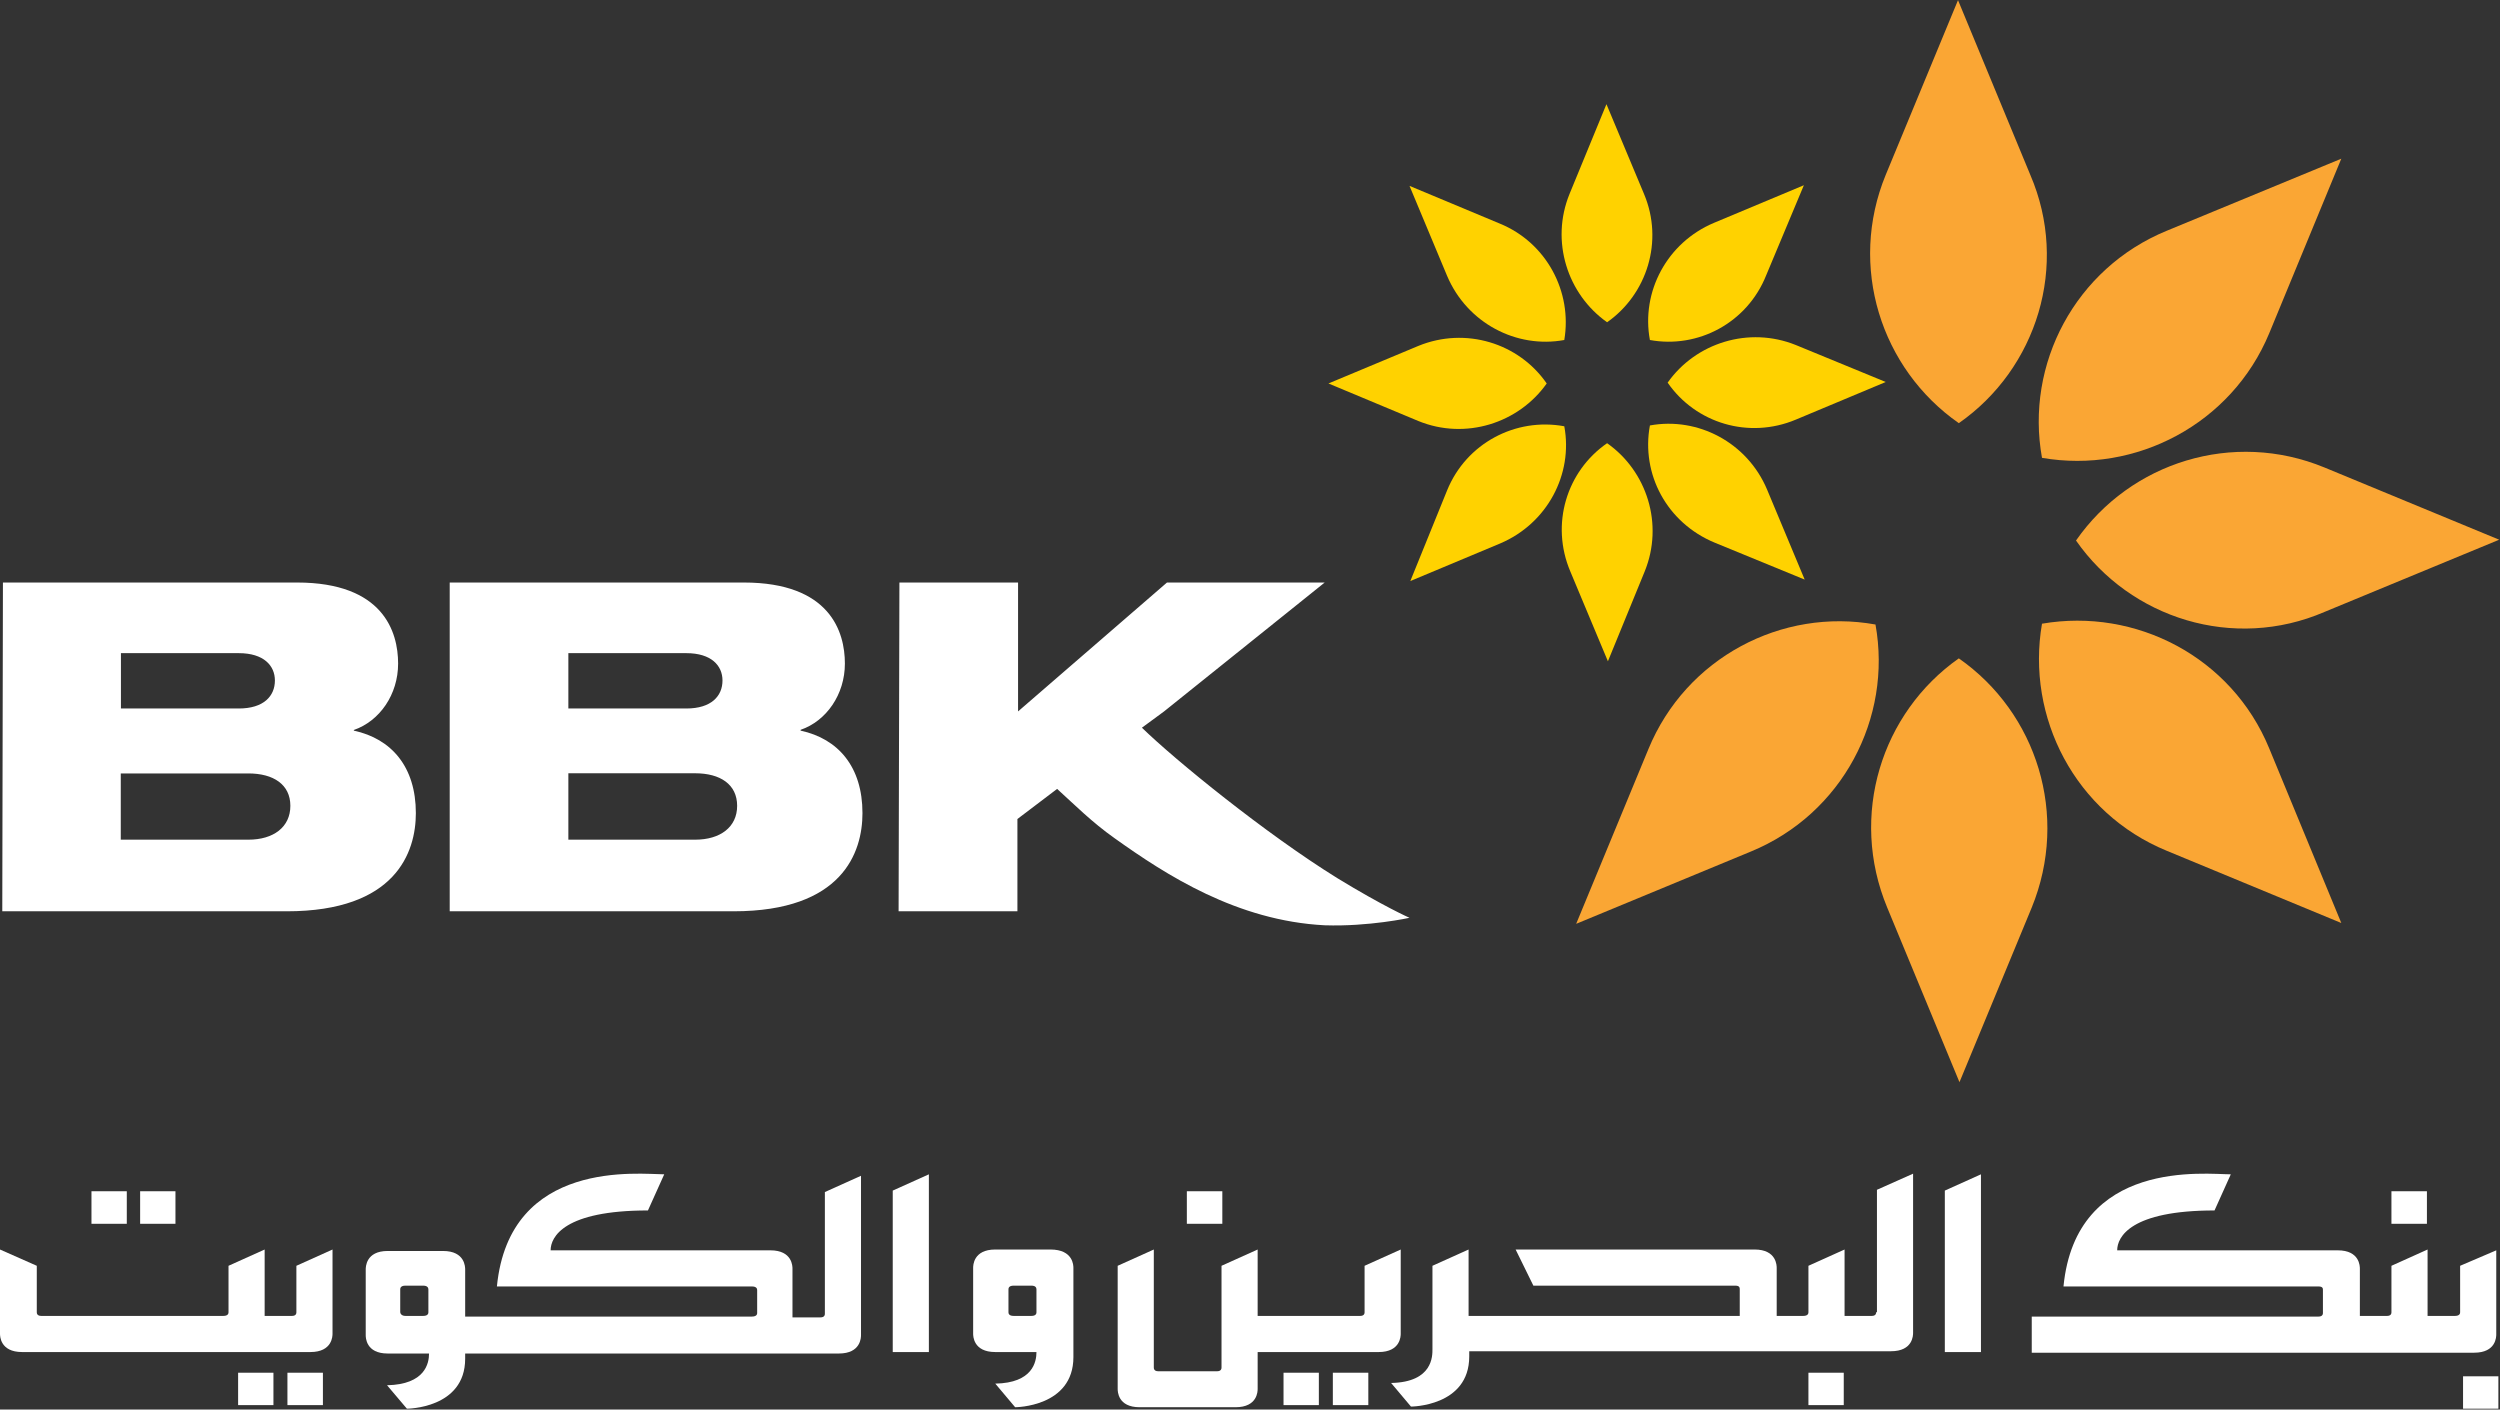 <svg version="1.2" xmlns="http://www.w3.org/2000/svg" viewBox="0 0 1536 866" width="1536" height="866">
	<rect x="0" y="0" width="1536" height="866" fill="#333333" stroke="none"/>
	<title>bbk-logo-svg</title>
	<style>
		.s0 { fill: #ffffff } 
		.s1 { fill: #ffd200 } 
		.s2 { fill: #faa634 } 
	</style>
	<g id="Layer">
		<path id="Layer" class="s0" d="m1513.3 845.6h21.7v19.9h-21.7z"/>
		<path id="Layer" fill-rule="evenodd" class="s0" d="m813.9 568.5c-53.9-2.8-97.3-30.8-129.1-53.5-14-9.9-24.4-20.4-35.3-30.3l-24.4 18.5v56.7h-73l0.5-202h72.9v79.2l91.5-79.2h96.9l-98.7 79.2-13.6 10c20.4 19.9 76.1 65.2 120 92.4 28.1 17.2 44.4 24.4 44.4 24.4 0 0-24.9 5.5-52.1 4.6zm-537.6-210.6h180.7c53 0 62.1 30.3 62.1 49.8 0 19-11.4 35.3-27.2 40.7v0.5c23.1 5 38 22.2 38 50.7 0 24-12.2 60.3-79.2 60.3h-174.4zm150.8 158c15.4 0 25.8-7.7 25.8-20.8 0-13.2-10.4-20-25.8-20h-77.9v40.8zm-77.9-80.6h72.5c15.4 0 22.2-7.7 22.2-17.2 0-9.1-6.8-16.8-22.2-16.8h-72.5zm-347.4-77.4h180.7c53 0 62.1 30.3 62.1 49.8 0 19-11.3 35.3-27.2 40.8v0.4c23.1 5 38.1 22.2 38.1 50.7 0 24-12.3 60.3-79.3 60.3h-174.8zm150.8 158c15.4 0 25.8-7.7 25.8-20.8 0-13.1-10.4-19.9-25.8-19.9h-78.4v40.7zm-78.3-80.6h72.4c15.4 0 22.2-7.7 22.2-17.2 0-9.1-6.8-16.8-22.2-16.8h-72.4z"/>
		<path id="Layer" fill-rule="evenodd" class="s0" d="m486.9 809.4h17.2c2.7 0 2.7-1.8 2.7-2.3v-74.7l22.2-10v97.9c0 1.3 0 11.3-13.6 11.3h-229.6v3.2c0 30.7-35.8 30.7-35.8 30.7l-12.2-14.4c23.5-0.5 25.8-13.6 25.8-19.5h-25.4c-13.5 0-13.5-10-13.5-11.3v-40.3c0-1.4 0-11.4 13.5-11.4h34c13.6 0 13.6 10 13.6 11.4v28.9h176.2c3.2 0 3.2-1.8 3.2-2.2v-14.1c0-0.9-0.5-2.2-3.2-2.2h-156.7c7.7-78.8 87.9-68.9 102.8-68.9l-10 22.2c-51.6 0-59.8 16.3-59.8 24.5h135c13.6 0 13.6 9.9 13.6 11.3zm-223.7-17.2c0-0.9-0.5-2.3-3.2-2.3h-10.9c-3.2 0-3.2 1.8-3.2 2.3v14c0 0.5 0.5 2.3 3.2 2.3h10.9c3.2 0 3.2-1.8 3.2-2.3z"/>
		<path id="Layer" class="s0" d="m1194.9 830.7h22.2v-109.2l-22.2 10z"/>
		<path id="Layer" class="s0" d="m548.5 830.7h22.2v-109.2l-22.2 10z"/>
		<path id="Layer" class="s0" d="m1511.5 777.7v28.5c0 0.5 0 2.3-3.2 2.3h-16.8v-40.8l-22.2 10v28.5c0 0.5 0 2.3-2.7 2.3h-16.7v-29c0-1.4 0-11.3-13.6-11.3h-135.5c0-8.2 8.2-24.5 59.8-24.5l10-22.2c-15.4 0-95.1-9.9-102.8 68.9h156.7c2.7 0 2.7 1.3 2.7 2.2v14.1c0 0.4 0 2.2-2.7 2.2h-176.2v22.2h271.8c13.6 0 13.6-9.9 13.6-11.3v-51.6z"/>
		<path id="Layer" class="s0" d="m1152.7 806.2c0 0.5 0 2.3-2.7 2.3h-16.7v-40.8l-22.2 10v28.5c0 0.5 0 2.3-3.2 2.3h-16.3v-29.5c0-1.3 0-11.3-13.6-11.3h-146.8l10.9 22.2h124.1c2.7 0 2.7 1.4 2.7 2.3v16.3h-166.6v-40.8l-22.2 10v51.2c0 4 0.4 20.3-25.4 20.8l12.2 14.5c0 0 35.8 0 35.8-30.8v-3.2h259.1c13.6 0 13.6-9.9 13.6-11.3v-97.8l-22.2 9.9v75.2z"/>
		<path id="Layer" class="s0" d="m860.6 819.4v-51.7l-22.2 10v28.5c0 0.5 0 2.3-2.7 2.3h-63v-40.8l-22.2 10v62.5c0 0.4 0 2.3-2.7 2.3h-36.2c-2.7 0-2.7-1.9-2.7-2.3v-72.5l-22.2 10v75.6c0 1.4 0 11.3 13.5 11.3h58.9c13.6 0 13.6-9.9 13.6-11.3v-22.6h74.3c13.6 0 13.6-10 13.6-11.3z"/>
		<path id="Layer" fill-rule="evenodd" class="s0" d="m659.5 779v54.8c0 30.8-35.8 30.8-35.8 30.8l-12.2-14.5c23.1-0.4 25.3-13.5 25.3-19.4h-25.3c-13.6 0-13.6-10-13.6-11.3v-40.4c0-1.3 0-11.3 13.6-11.3h33.9c14.1 0 14.1 10 14.1 11.3zm-22.7 13.2c0-0.9-0.4-2.3-3.1-2.3h-10.9c-3.2 0-3.2 1.8-3.2 2.3v14c0 0.5 0 2.3 3.2 2.3h10.9c3.1 0 3.1-1.8 3.1-2.3z"/>
		<path id="Layer" class="s0" d="m182.1 777.7v28.5c0 0.5 0 2.3-2.7 2.3h-16.8v-40.8l-22.2 10v28.5c0 0.5 0 2.3-3.2 2.3h-111.8c-2.8 0-2.8-1.8-2.8-2.3v-28.5l-22.6-10v51.7c0 1.3 0 11.3 13.6 11.3h177.1c13.6 0 13.6-10 13.6-11.3v-51.7z"/>
		<path id="Layer" class="s0" d="m1469.3 731.9h21.8v20h-21.8z"/>
		<path id="Layer" class="s0" d="m729.2 731.9h21.8v20h-21.8z"/>
		<path id="Layer" class="s0" d="m86.1 731.9h21.7v20h-21.7z"/>
		<path id="Layer" class="s0" d="m56.2 731.9h21.7v20h-21.7z"/>
		<path id="Layer" class="s0" d="m176.6 843.4h21.8v19.9h-21.8z"/>
		<path id="Layer" class="s0" d="m146.3 843.4h21.7v19.9h-21.7z"/>
		<path id="Layer" class="s0" d="m818.9 843.4h21.8v19.9h-21.8z"/>
		<path id="Layer" class="s0" d="m788.6 843.4h21.7v19.9h-21.7z"/>
		<path id="Layer" class="s0" d="m1111.1 843.4h21.7v19.9h-21.7z"/>
		<path id="Layer" class="s1" d="m889.1 301.3c11.8-29 42.1-44.9 72-39.4 5.5 29.4-10.4 59.7-39.4 72l-55.2 23.1z"/>
		<path id="Layer" class="s1" d="m871.5 212.5c28.9-11.8 61.6-1.8 78.8 23.1-17.2 24.4-49.9 34.9-78.8 23.1l-55.3-23.1z"/>
		<path id="Layer" class="s1" d="m1013.7 208.9c-5.5-29.5 10.4-59.8 39.4-72l55.2-23.1-23.1 55.2c-11.7 29.5-42.1 45.3-71.5 39.9z"/>
		<path id="Layer" class="s1" d="m1024.6 235.1c17.2-24.4 49.8-34.8 78.8-23.1l55.2 22.7-55.2 23.1c-29 12.2-61.6 2.2-78.8-22.7z"/>
		<path id="Layer" class="s1" d="m987.4 198c-24.4-17.2-34.9-49.8-23.1-78.8l22.7-55.2 23.1 55.2c12.2 29 1.8 61.6-22.7 78.8z"/>
		<path id="Layer" class="s1" d="m961.1 208.9c-29.4 5.4-59.7-10.4-72-39.4l-23.1-55.3 55.3 23.1c29 11.8 44.8 42.1 39.8 71.6z"/>
		<path id="Layer" class="s1" d="m987.4 272.3c24.5 17.2 34.9 49.8 23.1 78.8l-22.6 55.2-23.1-55.2c-12.3-29-2.3-61.6 22.6-78.8z"/>
		<path id="Layer" class="s1" d="m1013.7 261.4c29.4-5.4 59.8 10.4 72 39.4l23.1 55.3-55.3-22.7c-29.4-12.2-45.3-42.1-39.8-72z"/>
		<path id="Layer" class="s2" d="m1012.8 460.2c23.1-56.1 82-86.9 139.5-76.5 10.4 57.5-20.4 116.4-76.6 139.5l-107.3 44.4z"/>
		<path id="Layer" class="s2" d="m1254.6 281.3c-10.4-57.5 20.4-116.4 76.6-139.5l107.3-44.3-44.3 107.3c-23.1 55.7-82 86.5-139.6 76.5z"/>
		<path id="Layer" class="s2" d="m1275.5 332.1c33.5-48.1 96.5-68 152.6-44.9l107.4 44.4-107.4 44.4c-55.7 24-119.1 4.1-152.6-43.9z"/>
		<path id="Layer" class="s2" d="m1203.5 260c-48-33.5-68-96.4-44.9-152.6l44.4-107.3 44.4 107.3c24 55.7 4.1 119.1-43.9 152.6z"/>
		<path id="Layer" class="s2" d="m1203.5 404.5c48 33.5 67.9 96.5 44.8 153.1l-44.4 107.3-44.4-107.3c-23.5-56.6-3.6-119.6 44-153.1z"/>
		<path id="Layer" class="s2" d="m1254.6 383.2c57.6-9.9 116.5 20.4 139.6 76.6l44.3 107.3-107.3-44.4c-56.2-23.1-86.5-82-76.6-139.5z"/>
	</g>
</svg>